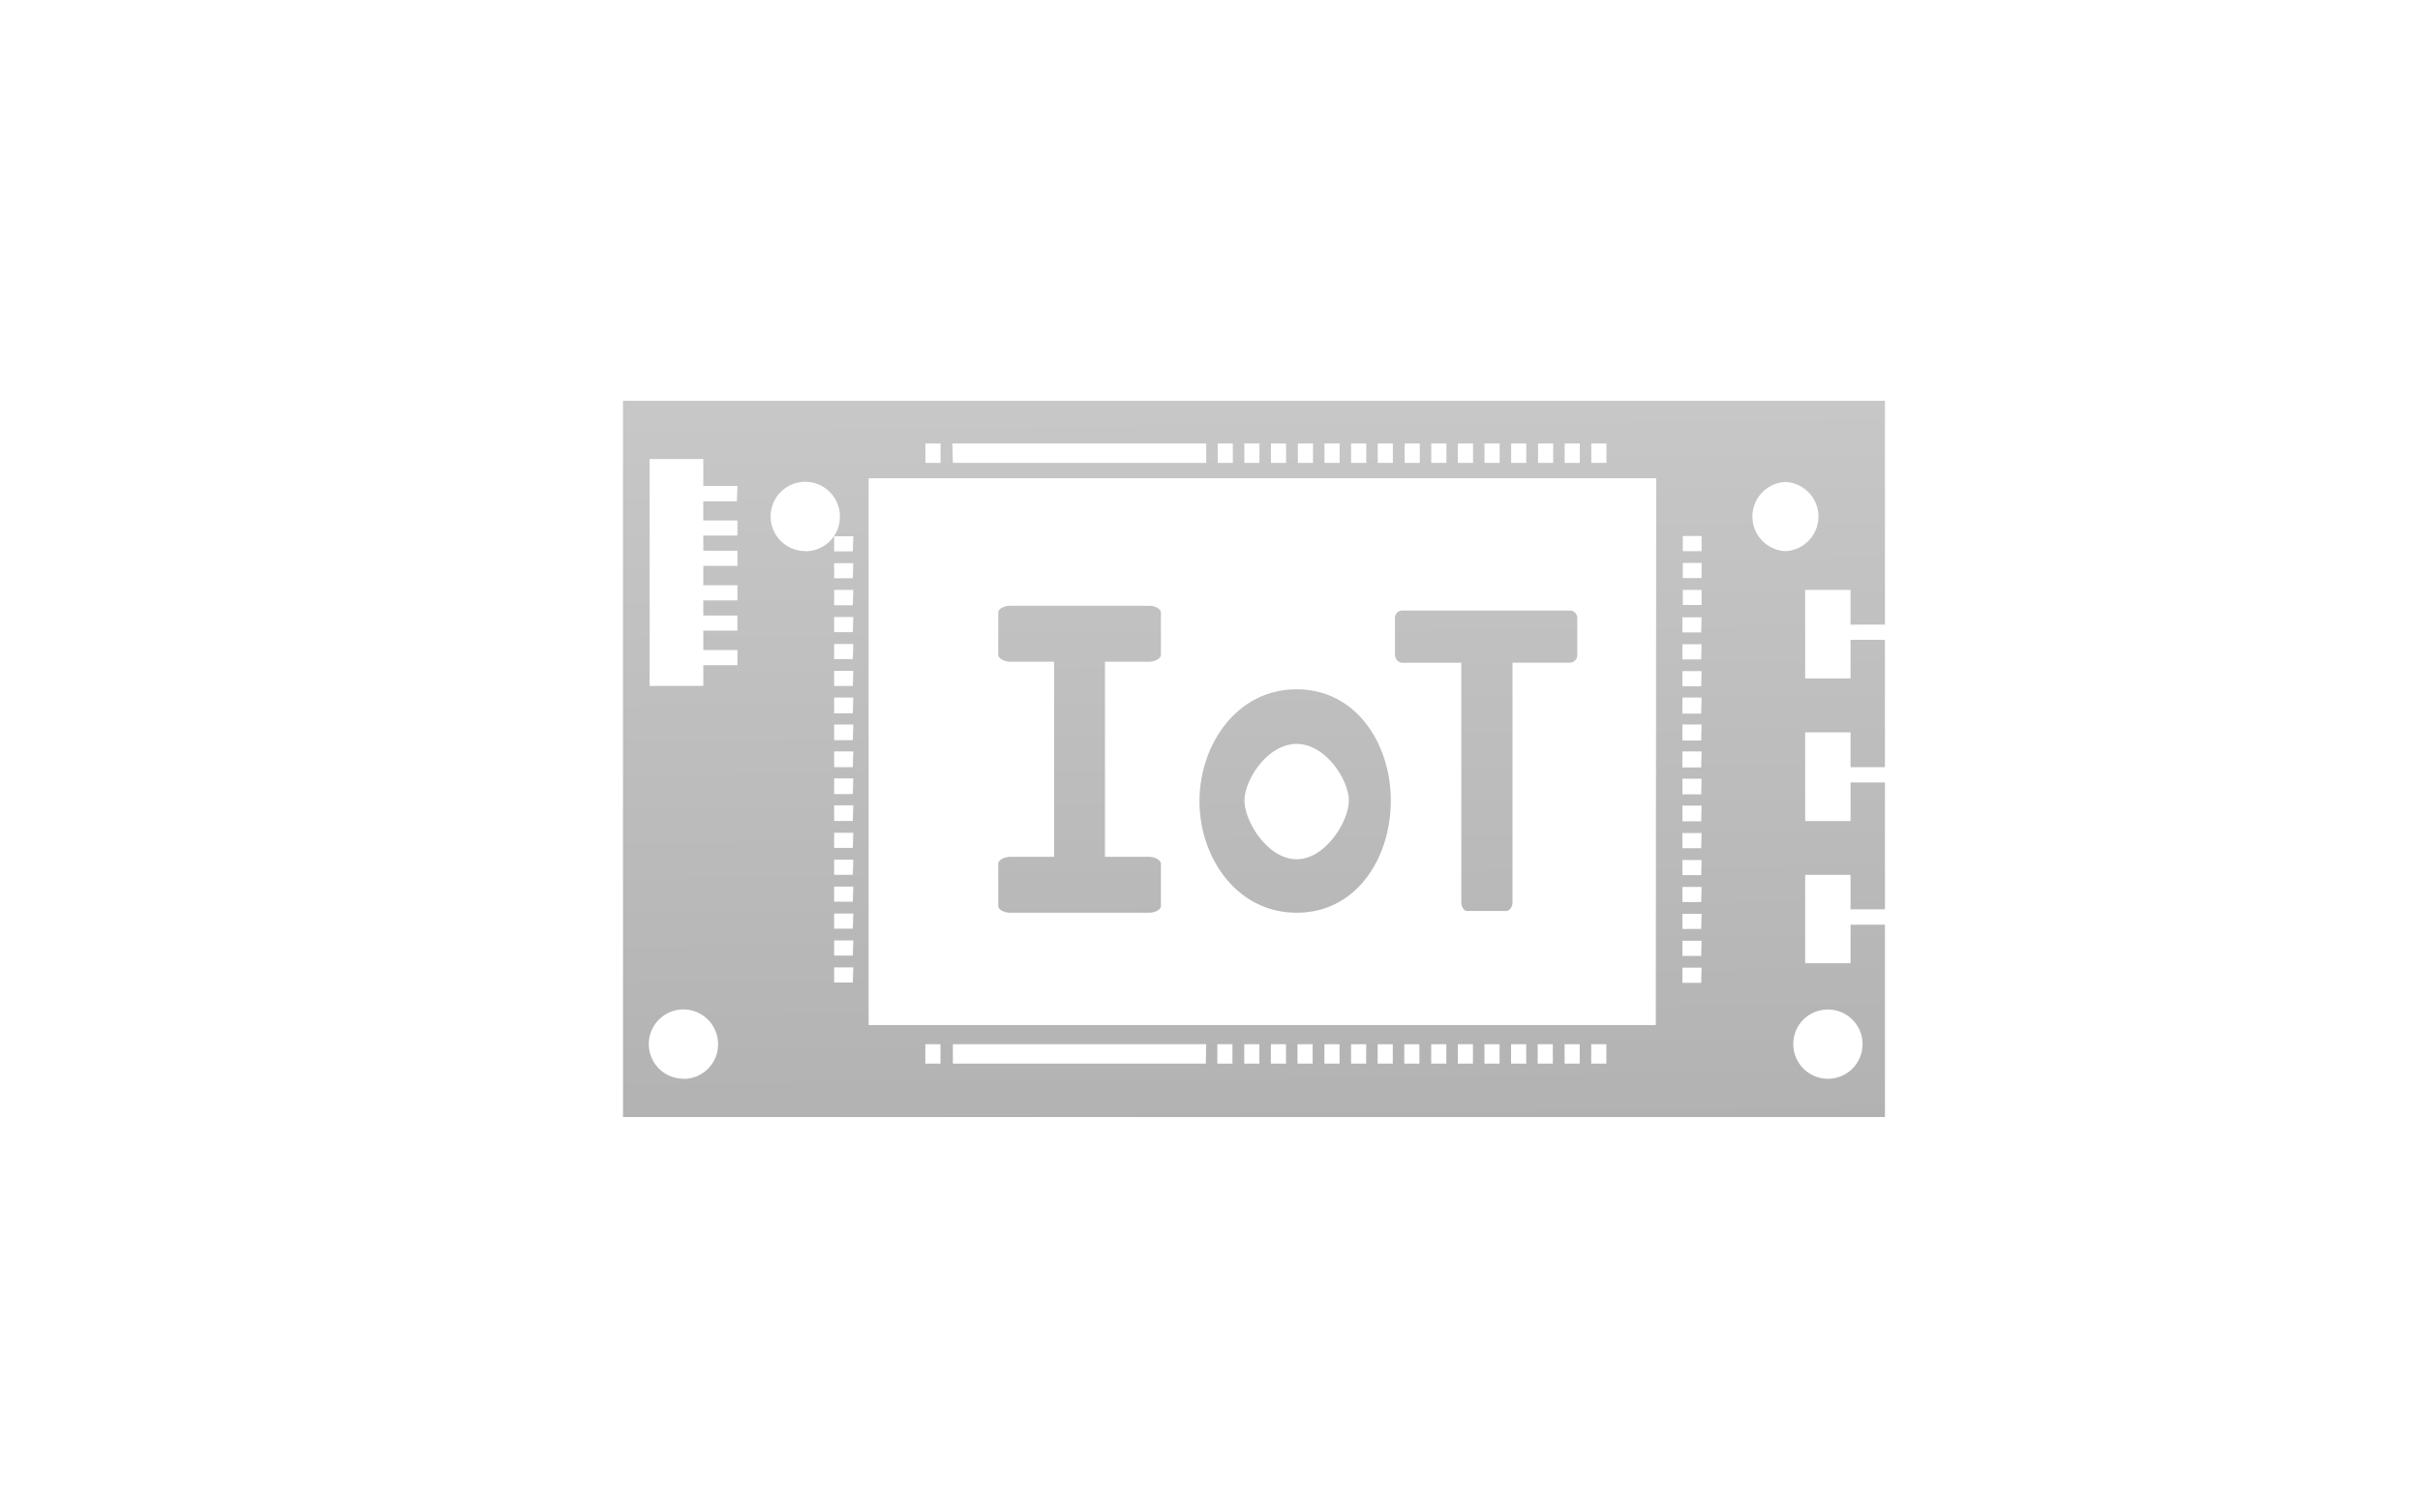 <svg id="レイヤー_1" data-name="レイヤー 1" xmlns="http://www.w3.org/2000/svg" xmlns:xlink="http://www.w3.org/1999/xlink" viewBox="0 0 320 200"><defs><style>.cls-1{fill-rule:evenodd;fill:url(#GreenHouseアイコングレー);}</style><linearGradient id="GreenHouseアイコングレー" x1="165.19" y1="35.78" x2="166.69" y2="190.28" gradientUnits="userSpaceOnUse"><stop offset="0" stop-color="#cbcbcb"/><stop offset="1" stop-color="#a9a9a9"/></linearGradient></defs><title>svg-cat-0140</title><path class="cls-1" d="M249.25,82.59V53H82.38v94.71H249.25V122.27H244.7v5.1h-6V115.69h6v4.55h4.55V103.47H244.7v5.1h-6V96.84h6v4.6h4.55V84.61H244.7v5.1h-6V78h6v4.6ZM210.42,58.64h2v2.57h-2Zm-3.52,0h2v2.57h-2Zm-3.52,0h2v2.57h-2Zm-3.56,0h2v2.57h-2Zm-3.52,0h2v2.57h-2Zm-3.52,0h2v2.57h-2Zm-3.52,0h2v2.57h-2Zm-3.52,0h2v2.57h-2Zm-3.56,0h2v2.57h-2Zm-3.52,0h2v2.57h-2Zm-3.52,0h2v2.57h-2Zm-3.52,0h2v2.57h-2Zm-3.56,0h2v2.57h-2Zm-3.52,0h2v2.57h-2Zm-3.52,0h2v2.57h-2Zm-35.09,0H159.5v2.57H126Zm-3.56,0h2v2.57h-2Zm-31.93,84a4.58,4.58,0,1,1,4.51-4.6A4.55,4.55,0,0,1,90.46,142.66Zm7-76.35H93v2.53h4.51v2H93v2h4.51v2H93v2.57h4.51v2H93v2h4.51v2H93v2.57h4.51v2H93V90.7H85.9v-30H93v3.56h4.51Zm9.11,6.58a4.58,4.58,0,1,1,4.51-4.55A4.54,4.54,0,0,1,106.6,72.89Zm6.22,57.05H110.3v-2h2.53Zm0-3.56H110.3v-2h2.53Zm0-3.56H110.3v-2h2.53Zm0-3.56H110.3v-2h2.53Zm0-3.56H110.3v-2h2.53Zm0-3.56H110.3v-2h2.53Zm0-3.56H110.3v-2.07h2.53Zm0-3.56H110.3v-2.07h2.53Zm0-3.56H110.3V99.36h2.53Zm0-3.56H110.3V95.8h2.53Zm0-3.56H110.3V92.24h2.53Zm0-3.61H110.3v-2h2.53Zm0-3.56H110.3v-2h2.53Zm0-3.56H110.3v-2h2.53Zm0-3.56H110.3V78h2.53Zm0-3.56H110.3v-2h2.53Zm0-3.56H110.3v-2h2.53Zm11.59,67.74h-2v-2.57h2Zm35.09,0H126v-2.57H159.5Zm3.52,0h-2v-2.57h2Zm3.56,0h-2v-2.57h2Zm3.52,0h-2v-2.57h2Zm3.52,0h-2v-2.57h2Zm3.56,0h-2v-2.57h2Zm3.52,0h-2v-2.57h2Zm3.52,0h-2v-2.57h2Zm3.52,0h-2v-2.57h2Zm3.56,0h-2v-2.57h2Zm3.52,0h-2v-2.57h2Zm3.52,0h-2v-2.57h2Zm3.52,0h-2v-2.57h2Zm3.52,0h-2v-2.57h2Zm3.56,0h-2v-2.57h2Zm3.52,0h-2v-2.57h2Zm6.54-5.1H114.86V63.24H219Zm6-5.59h-2.48v-2H225Zm0-3.56h-2.48v-2H225Zm0-3.56h-2.48v-2H225Zm0-3.56h-2.48v-2H225Zm0-3.56h-2.48v-2H225Zm0-3.56h-2.48v-2H225Zm0-3.56h-2.48v-2.07H225Zm0-3.56h-2.48v-2.07H225Zm0-3.56h-2.48V99.36H225Zm0-3.56h-2.48V95.8H225Zm0-3.56h-2.48V92.24H225Zm0-3.61h-2.48v-2H225Zm0-3.56h-2.48v-2H225Zm0-3.56h-2.48v-2H225ZM225,80h-2.48V78H225Zm0-3.56h-2.48v-2H225Zm0-3.56h-2.48v-2H225Zm16.64,60.61a4.58,4.58,0,1,1-4.51,4.56A4.54,4.54,0,0,1,241.67,133.5Zm-5.55-60.61a4.58,4.58,0,0,1,0-9.15,4.58,4.58,0,0,1,0,9.15ZM132,119.79V114.2c0-.45.77-.9,1.62-.9h5.77V87.5h-5.77c-.86,0-1.62-.45-1.62-.9V81c0-.5.77-.9,1.62-.9h18.31c.81,0,1.58.41,1.58.9V86.6c0,.45-.77.9-1.58.9h-5.82v25.8h5.82c.81,0,1.58.45,1.58.9v5.59c0,.5-.77.9-1.58.9H133.62C132.76,120.69,132,120.29,132,119.79Zm39.46.9c7.94,0,12.45-7.26,12.45-14.84,0-7.4-4.51-14.7-12.45-14.7s-12.85,7.35-12.85,14.79S163.52,120.69,171.46,120.69Zm0-22.32c3.83,0,6.9,4.78,6.9,7.49s-3.07,7.76-6.9,7.76-6.9-5-6.9-7.76S167.62,98.37,171.46,98.37Zm13-11.64V81.59a1,1,0,0,1,1-.86h22.1a1,1,0,0,1,1,.86v5.14a1,1,0,0,1-1,.9H200v31.7c0,.59-.41,1.13-.81,1.13H194c-.41,0-.77-.54-.77-1.13V87.64h-7.71A1,1,0,0,1,184.49,86.73Z"/></svg>